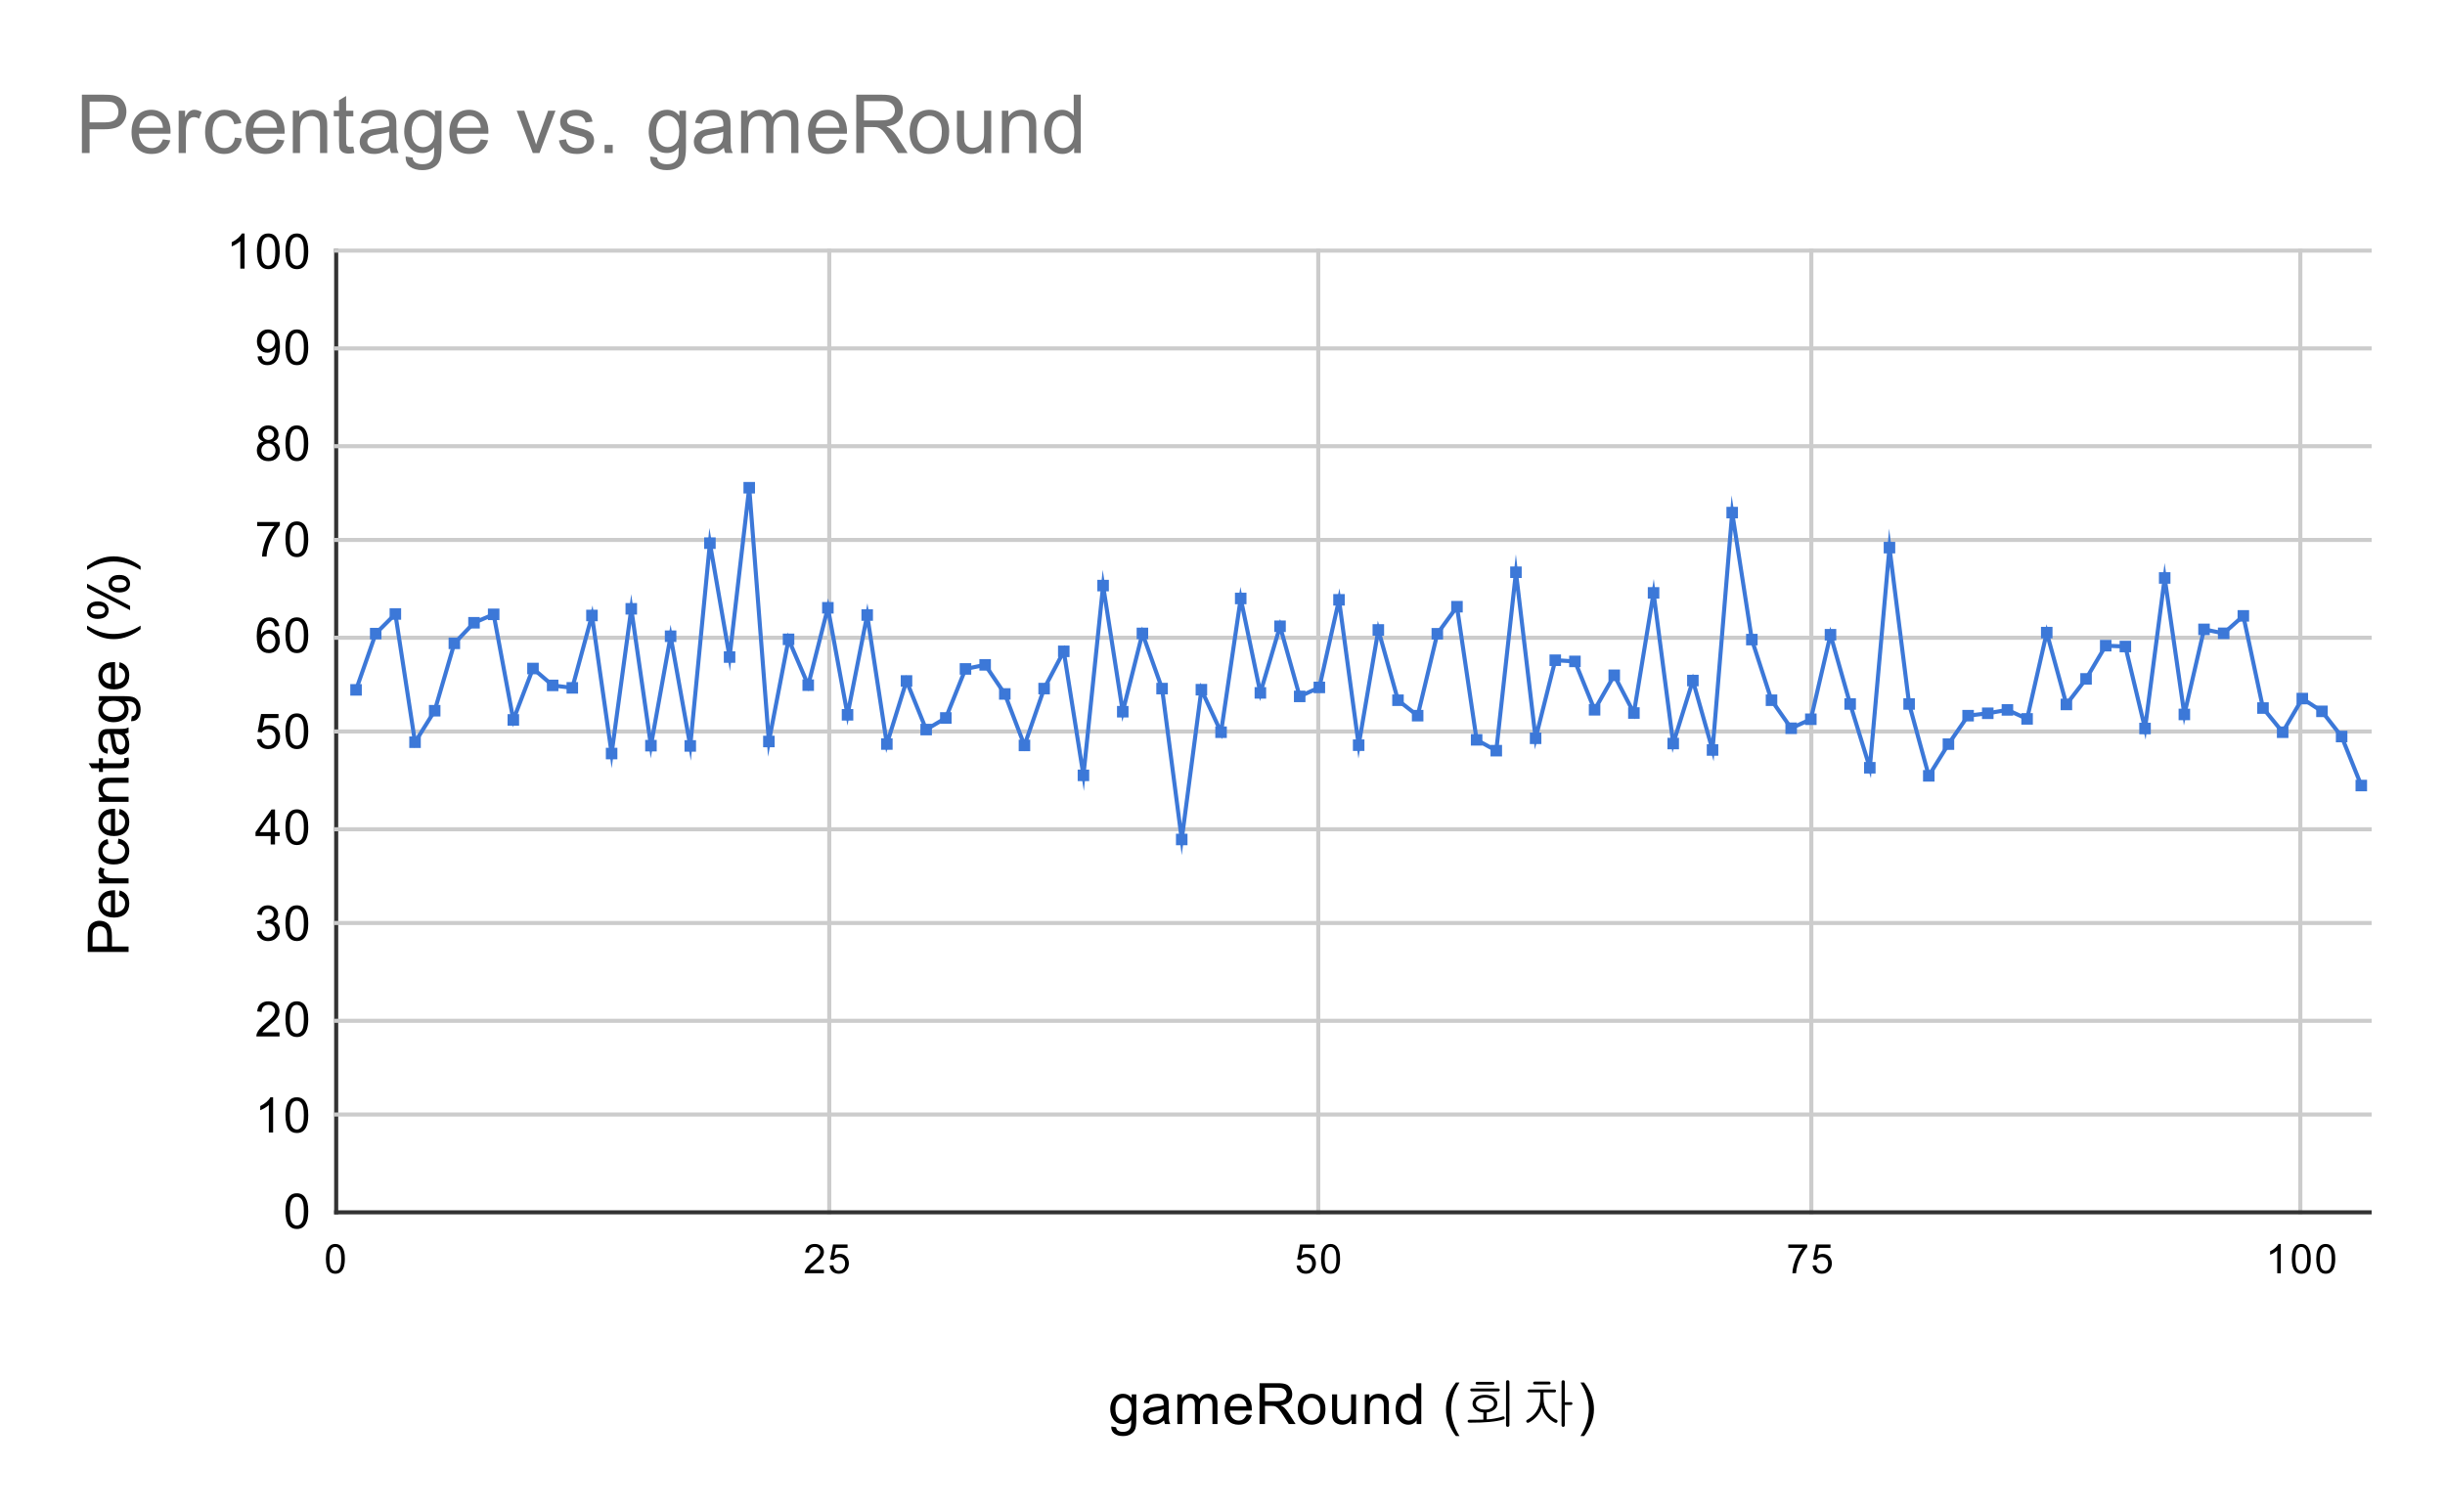 <svg version="1.1" viewBox="0.0 0.0 600.0 371.0" fill="none" stroke="none" stroke-linecap="square" stroke-miterlimit="10" width="600" height="371" xmlns:xlink="http://www.w3.org/1999/xlink" xmlns="http://www.w3.org/2000/svg"><path fill="#ffffff" d="M0 0L600.0 0L600.0 371.0L0 371.0L0 0Z" fill-rule="nonzero"/><path stroke="#333333" stroke-width="1.0" stroke-linecap="butt" d="M82.5 61.5L82.5 297.5" fill-rule="nonzero"/><path stroke="#cccccc" stroke-width="1.0" stroke-linecap="butt" d="M203.5 61.5L203.5 297.5" fill-rule="nonzero"/><path stroke="#cccccc" stroke-width="1.0" stroke-linecap="butt" d="M323.5 61.5L323.5 297.5" fill-rule="nonzero"/><path stroke="#cccccc" stroke-width="1.0" stroke-linecap="butt" d="M444.5 61.5L444.5 297.5" fill-rule="nonzero"/><path stroke="#cccccc" stroke-width="1.0" stroke-linecap="butt" d="M564.5 61.5L564.5 297.5" fill-rule="nonzero"/><path stroke="#333333" stroke-width="1.0" stroke-linecap="butt" d="M82.5 297.5L581.5 297.5" fill-rule="nonzero"/><path stroke="#cccccc" stroke-width="1.0" stroke-linecap="butt" d="M82.5 273.5L581.5 273.5" fill-rule="nonzero"/><path stroke="#cccccc" stroke-width="1.0" stroke-linecap="butt" d="M82.5 250.5L581.5 250.5" fill-rule="nonzero"/><path stroke="#cccccc" stroke-width="1.0" stroke-linecap="butt" d="M82.5 226.5L581.5 226.5" fill-rule="nonzero"/><path stroke="#cccccc" stroke-width="1.0" stroke-linecap="butt" d="M82.5 203.5L581.5 203.5" fill-rule="nonzero"/><path stroke="#cccccc" stroke-width="1.0" stroke-linecap="butt" d="M82.5 179.5L581.5 179.5" fill-rule="nonzero"/><path stroke="#cccccc" stroke-width="1.0" stroke-linecap="butt" d="M82.5 156.5L581.5 156.5" fill-rule="nonzero"/><path stroke="#cccccc" stroke-width="1.0" stroke-linecap="butt" d="M82.5 132.5L581.5 132.5" fill-rule="nonzero"/><path stroke="#cccccc" stroke-width="1.0" stroke-linecap="butt" d="M82.5 109.5L581.5 109.5" fill-rule="nonzero"/><path stroke="#cccccc" stroke-width="1.0" stroke-linecap="butt" d="M82.5 85.5L581.5 85.5" fill-rule="nonzero"/><path stroke="#cccccc" stroke-width="1.0" stroke-linecap="butt" d="M82.5 61.5L581.5 61.5" fill-rule="nonzero"/><clipPath id="id_0"><path d="M82.55 61.917L581.45 61.917L581.45 297.45L82.55 297.45L82.55 61.917Z" clip-rule="nonzero"/></clipPath><path stroke="#3c78d8" stroke-width="1.0" stroke-linecap="butt" clip-path="url(#id_0)" d="M87.374 169.292L92.199 155.485L97.023 150.668L101.847 182.137L106.672 174.41L111.496 157.875L116.32 152.824L121.145 150.758L125.969 176.664L130.793 164.051L135.618 168.194L140.442 168.797L145.267 151.037L150.091 184.917L154.915 149.4L159.74 182.985L164.564 156.13L169.388 183.048L174.213 133.29L179.037 161.238L183.861 119.689L188.686 181.963L193.51 156.89L198.334 168.138L203.159 149.151L207.983 175.412L212.807 150.926L217.632 182.584L222.456 167.106L227.28 179.033L232.105 176.185L236.929 164.154L241.754 163.155L246.578 170.291L251.402 182.925L256.227 168.977L261.051 159.835L265.875 190.269L270.7 143.699L275.524 174.651L280.348 155.437L285.173 168.977L289.997 206.008L294.821 169.248L299.646 179.683L304.47 146.863L309.294 170.03L314.119 153.683L318.943 170.895L323.767 168.692L328.592 147.196L333.416 182.866L338.24 154.586L343.065 171.832L347.889 175.622L352.714 155.526L357.538 148.883L362.362 181.553L367.187 184.213L372.011 140.428L376.835 181.174L381.66 162.018L386.484 162.308L391.308 174.18L396.133 165.711L400.957 174.973L405.781 145.493L410.606 182.465L415.43 167.001L420.254 184.045L425.079 125.79L429.903 156.956L434.728 171.832L439.552 178.71L444.376 176.5L449.201 155.762L454.025 172.756L458.849 188.407L463.674 134.388L468.498 172.756L473.322 190.389L478.147 182.603L482.971 175.622L487.795 175.035L492.62 174.206L497.444 176.412L502.268 155.241L507.093 172.87L511.917 166.598L516.741 158.447L521.566 158.654L526.39 178.77L531.215 141.83L536.039 175.322L540.863 154.448L545.688 155.411L550.512 151.134L555.336 173.753L560.161 179.683L564.985 171.432L569.809 174.563L574.634 180.744L579.458 192.769" fill-rule="nonzero"/><path fill="#3c78d8" clip-path="url(#id_0)" d="M85.96 167.878L88.789 167.878L88.789 170.706L85.96 170.706Z" fill-rule="nonzero"/><path fill="#3c78d8" clip-path="url(#id_0)" d="M90.784 154.071L93.613 154.071L93.613 156.899L90.784 156.899Z" fill-rule="nonzero"/><path fill="#3c78d8" clip-path="url(#id_0)" d="M95.609 149.254L98.437 149.254L98.437 152.083L95.609 152.083Z" fill-rule="nonzero"/><path fill="#3c78d8" clip-path="url(#id_0)" d="M100.433 180.723L103.262 180.723L103.262 183.551L100.433 183.551Z" fill-rule="nonzero"/><path fill="#3c78d8" clip-path="url(#id_0)" d="M105.258 172.996L108.086 172.996L108.086 175.824L105.258 175.824Z" fill-rule="nonzero"/><path fill="#3c78d8" clip-path="url(#id_0)" d="M110.082 156.46L112.91 156.46L112.91 159.289L110.082 159.289Z" fill-rule="nonzero"/><path fill="#3c78d8" clip-path="url(#id_0)" d="M114.906 151.41L117.735 151.41L117.735 154.238L114.906 154.238Z" fill-rule="nonzero"/><path fill="#3c78d8" clip-path="url(#id_0)" d="M119.731 149.344L122.559 149.344L122.559 152.172L119.731 152.172Z" fill-rule="nonzero"/><path fill="#3c78d8" clip-path="url(#id_0)" d="M124.555 175.249L127.383 175.249L127.383 178.078L124.555 178.078Z" fill-rule="nonzero"/><path fill="#3c78d8" clip-path="url(#id_0)" d="M129.379 162.636L132.208 162.636L132.208 165.465L129.379 165.465Z" fill-rule="nonzero"/><path fill="#3c78d8" clip-path="url(#id_0)" d="M134.204 166.78L137.032 166.78L137.032 169.608L134.204 169.608Z" fill-rule="nonzero"/><path fill="#3c78d8" clip-path="url(#id_0)" d="M139.028 167.383L141.856 167.383L141.856 170.212L139.028 170.212Z" fill-rule="nonzero"/><path fill="#3c78d8" clip-path="url(#id_0)" d="M143.852 149.623L146.681 149.623L146.681 152.452L143.852 152.452Z" fill-rule="nonzero"/><path fill="#3c78d8" clip-path="url(#id_0)" d="M148.677 183.503L151.505 183.503L151.505 186.332L148.677 186.332Z" fill-rule="nonzero"/><path fill="#3c78d8" clip-path="url(#id_0)" d="M153.501 147.986L156.329 147.986L156.329 150.815L153.501 150.815Z" fill-rule="nonzero"/><path fill="#3c78d8" clip-path="url(#id_0)" d="M158.325 181.571L161.154 181.571L161.154 184.399L158.325 184.399Z" fill-rule="nonzero"/><path fill="#3c78d8" clip-path="url(#id_0)" d="M163.15 154.716L165.978 154.716L165.978 157.544L163.15 157.544Z" fill-rule="nonzero"/><path fill="#3c78d8" clip-path="url(#id_0)" d="M167.974 181.634L170.803 181.634L170.803 184.462L167.974 184.462Z" fill-rule="nonzero"/><path fill="#3c78d8" clip-path="url(#id_0)" d="M172.798 131.876L175.627 131.876L175.627 134.705L172.798 134.705Z" fill-rule="nonzero"/><path fill="#3c78d8" clip-path="url(#id_0)" d="M177.623 159.824L180.451 159.824L180.451 162.652L177.623 162.652Z" fill-rule="nonzero"/><path fill="#3c78d8" clip-path="url(#id_0)" d="M182.447 118.275L185.276 118.275L185.276 121.103L182.447 121.103Z" fill-rule="nonzero"/><path fill="#3c78d8" clip-path="url(#id_0)" d="M187.271 180.548L190.1 180.548L190.1 183.377L187.271 183.377Z" fill-rule="nonzero"/><path fill="#3c78d8" clip-path="url(#id_0)" d="M192.096 155.476L194.924 155.476L194.924 158.304L192.096 158.304Z" fill-rule="nonzero"/><path fill="#3c78d8" clip-path="url(#id_0)" d="M196.92 166.723L199.749 166.723L199.749 169.552L196.92 169.552Z" fill-rule="nonzero"/><path fill="#3c78d8" clip-path="url(#id_0)" d="M201.745 147.737L204.573 147.737L204.573 150.565L201.745 150.565Z" fill-rule="nonzero"/><path fill="#3c78d8" clip-path="url(#id_0)" d="M206.569 173.998L209.397 173.998L209.397 176.826L206.569 176.826Z" fill-rule="nonzero"/><path fill="#3c78d8" clip-path="url(#id_0)" d="M211.393 149.512L214.222 149.512L214.222 152.341L211.393 152.341Z" fill-rule="nonzero"/><path fill="#3c78d8" clip-path="url(#id_0)" d="M216.218 181.17L219.046 181.17L219.046 183.998L216.218 183.998Z" fill-rule="nonzero"/><path fill="#3c78d8" clip-path="url(#id_0)" d="M221.042 165.692L223.87 165.692L223.87 168.521L221.042 168.521Z" fill-rule="nonzero"/><path fill="#3c78d8" clip-path="url(#id_0)" d="M225.866 177.618L228.695 177.618L228.695 180.447L225.866 180.447Z" fill-rule="nonzero"/><path fill="#3c78d8" clip-path="url(#id_0)" d="M230.691 174.771L233.519 174.771L233.519 177.6L230.691 177.6Z" fill-rule="nonzero"/><path fill="#3c78d8" clip-path="url(#id_0)" d="M235.515 162.739L238.343 162.739L238.343 165.568L235.515 165.568Z" fill-rule="nonzero"/><path fill="#3c78d8" clip-path="url(#id_0)" d="M240.339 161.74L243.168 161.74L243.168 164.569L240.339 164.569Z" fill-rule="nonzero"/><path fill="#3c78d8" clip-path="url(#id_0)" d="M245.164 168.877L247.992 168.877L247.992 171.705L245.164 171.705Z" fill-rule="nonzero"/><path fill="#3c78d8" clip-path="url(#id_0)" d="M249.988 181.51L252.816 181.51L252.816 184.339L249.988 184.339Z" fill-rule="nonzero"/><path fill="#3c78d8" clip-path="url(#id_0)" d="M254.812 167.563L257.641 167.563L257.641 170.391L254.812 170.391Z" fill-rule="nonzero"/><path fill="#3c78d8" clip-path="url(#id_0)" d="M259.637 158.421L262.465 158.421L262.465 161.249L259.637 161.249Z" fill-rule="nonzero"/><path fill="#3c78d8" clip-path="url(#id_0)" d="M264.461 188.855L267.289 188.855L267.289 191.683L264.461 191.683Z" fill-rule="nonzero"/><path fill="#3c78d8" clip-path="url(#id_0)" d="M269.285 142.285L272.114 142.285L272.114 145.113L269.285 145.113Z" fill-rule="nonzero"/><path fill="#3c78d8" clip-path="url(#id_0)" d="M274.11 173.236L276.938 173.236L276.938 176.065L274.11 176.065Z" fill-rule="nonzero"/><path fill="#3c78d8" clip-path="url(#id_0)" d="M278.934 154.023L281.763 154.023L281.763 156.851L278.934 156.851Z" fill-rule="nonzero"/><path fill="#3c78d8" clip-path="url(#id_0)" d="M283.758 167.563L286.587 167.563L286.587 170.391L283.758 170.391Z" fill-rule="nonzero"/><path fill="#3c78d8" clip-path="url(#id_0)" d="M288.583 204.593L291.411 204.593L291.411 207.422L288.583 207.422Z" fill-rule="nonzero"/><path fill="#3c78d8" clip-path="url(#id_0)" d="M293.407 167.834L296.236 167.834L296.236 170.663L293.407 170.663Z" fill-rule="nonzero"/><path fill="#3c78d8" clip-path="url(#id_0)" d="M298.231 178.269L301.06 178.269L301.06 181.098L298.231 181.098Z" fill-rule="nonzero"/><path fill="#3c78d8" clip-path="url(#id_0)" d="M303.056 145.449L305.884 145.449L305.884 148.277L303.056 148.277Z" fill-rule="nonzero"/><path fill="#3c78d8" clip-path="url(#id_0)" d="M307.88 168.616L310.709 168.616L310.709 171.445L307.88 171.445Z" fill-rule="nonzero"/><path fill="#3c78d8" clip-path="url(#id_0)" d="M312.705 152.269L315.533 152.269L315.533 155.097L312.705 155.097Z" fill-rule="nonzero"/><path fill="#3c78d8" clip-path="url(#id_0)" d="M317.529 169.481L320.357 169.481L320.357 172.309L317.529 172.309Z" fill-rule="nonzero"/><path fill="#3c78d8" clip-path="url(#id_0)" d="M322.353 167.278L325.182 167.278L325.182 170.106L322.353 170.106Z" fill-rule="nonzero"/><path fill="#3c78d8" clip-path="url(#id_0)" d="M327.178 145.782L330.006 145.782L330.006 148.61L327.178 148.61Z" fill-rule="nonzero"/><path fill="#3c78d8" clip-path="url(#id_0)" d="M332.002 181.452L334.83 181.452L334.83 184.28L332.002 184.28Z" fill-rule="nonzero"/><path fill="#3c78d8" clip-path="url(#id_0)" d="M336.826 153.171L339.655 153.171L339.655 156L336.826 156Z" fill-rule="nonzero"/><path fill="#3c78d8" clip-path="url(#id_0)" d="M341.651 170.418L344.479 170.418L344.479 173.246L341.651 173.246Z" fill-rule="nonzero"/><path fill="#3c78d8" clip-path="url(#id_0)" d="M346.475 174.208L349.303 174.208L349.303 177.037L346.475 177.037Z" fill-rule="nonzero"/><path fill="#3c78d8" clip-path="url(#id_0)" d="M351.299 154.112L354.128 154.112L354.128 156.94L351.299 156.94Z" fill-rule="nonzero"/><path fill="#3c78d8" clip-path="url(#id_0)" d="M356.124 147.469L358.952 147.469L358.952 150.297L356.124 150.297Z" fill-rule="nonzero"/><path fill="#3c78d8" clip-path="url(#id_0)" d="M360.948 180.138L363.776 180.138L363.776 182.967L360.948 182.967Z" fill-rule="nonzero"/><path fill="#3c78d8" clip-path="url(#id_0)" d="M365.772 182.799L368.601 182.799L368.601 185.627L365.772 185.627Z" fill-rule="nonzero"/><path fill="#3c78d8" clip-path="url(#id_0)" d="M370.597 139.014L373.425 139.014L373.425 141.842L370.597 141.842Z" fill-rule="nonzero"/><path fill="#3c78d8" clip-path="url(#id_0)" d="M375.421 179.76L378.25 179.76L378.25 182.588L375.421 182.588Z" fill-rule="nonzero"/><path fill="#3c78d8" clip-path="url(#id_0)" d="M380.245 160.604L383.074 160.604L383.074 163.433L380.245 163.433Z" fill-rule="nonzero"/><path fill="#3c78d8" clip-path="url(#id_0)" d="M385.07 160.894L387.898 160.894L387.898 163.722L385.07 163.722Z" fill-rule="nonzero"/><path fill="#3c78d8" clip-path="url(#id_0)" d="M389.894 172.766L392.723 172.766L392.723 175.594L389.894 175.594Z" fill-rule="nonzero"/><path fill="#3c78d8" clip-path="url(#id_0)" d="M394.719 164.297L397.547 164.297L397.547 167.125L394.719 167.125Z" fill-rule="nonzero"/><path fill="#3c78d8" clip-path="url(#id_0)" d="M399.543 173.558L402.371 173.558L402.371 176.387L399.543 176.387Z" fill-rule="nonzero"/><path fill="#3c78d8" clip-path="url(#id_0)" d="M404.367 144.079L407.196 144.079L407.196 146.907L404.367 146.907Z" fill-rule="nonzero"/><path fill="#3c78d8" clip-path="url(#id_0)" d="M409.192 181.051L412.02 181.051L412.02 183.879L409.192 183.879Z" fill-rule="nonzero"/><path fill="#3c78d8" clip-path="url(#id_0)" d="M414.016 165.587L416.844 165.587L416.844 168.415L414.016 168.415Z" fill-rule="nonzero"/><path fill="#3c78d8" clip-path="url(#id_0)" d="M418.84 182.631L421.669 182.631L421.669 185.459L418.84 185.459Z" fill-rule="nonzero"/><path fill="#3c78d8" clip-path="url(#id_0)" d="M423.665 124.376L426.493 124.376L426.493 127.204L423.665 127.204Z" fill-rule="nonzero"/><path fill="#3c78d8" clip-path="url(#id_0)" d="M428.489 155.542L431.317 155.542L431.317 158.371L428.489 158.371Z" fill-rule="nonzero"/><path fill="#3c78d8" clip-path="url(#id_0)" d="M433.313 170.418L436.142 170.418L436.142 173.246L433.313 173.246Z" fill-rule="nonzero"/><path fill="#3c78d8" clip-path="url(#id_0)" d="M438.138 177.296L440.966 177.296L440.966 180.124L438.138 180.124Z" fill-rule="nonzero"/><path fill="#3c78d8" clip-path="url(#id_0)" d="M442.962 175.086L445.79 175.086L445.79 177.915L442.962 177.915Z" fill-rule="nonzero"/><path fill="#3c78d8" clip-path="url(#id_0)" d="M447.786 154.348L450.615 154.348L450.615 157.176L447.786 157.176Z" fill-rule="nonzero"/><path fill="#3c78d8" clip-path="url(#id_0)" d="M452.611 171.342L455.439 171.342L455.439 174.17L452.611 174.17Z" fill-rule="nonzero"/><path fill="#3c78d8" clip-path="url(#id_0)" d="M457.435 186.993L460.263 186.993L460.263 189.821L457.435 189.821Z" fill-rule="nonzero"/><path fill="#3c78d8" clip-path="url(#id_0)" d="M462.259 132.974L465.088 132.974L465.088 135.803L462.259 135.803Z" fill-rule="nonzero"/><path fill="#3c78d8" clip-path="url(#id_0)" d="M467.084 171.342L469.912 171.342L469.912 174.17L467.084 174.17Z" fill-rule="nonzero"/><path fill="#3c78d8" clip-path="url(#id_0)" d="M471.908 188.975L474.736 188.975L474.736 191.804L471.908 191.804Z" fill-rule="nonzero"/><path fill="#3c78d8" clip-path="url(#id_0)" d="M476.732 181.189L479.561 181.189L479.561 184.017L476.732 184.017Z" fill-rule="nonzero"/><path fill="#3c78d8" clip-path="url(#id_0)" d="M481.557 174.208L484.385 174.208L484.385 177.037L481.557 177.037Z" fill-rule="nonzero"/><path fill="#3c78d8" clip-path="url(#id_0)" d="M486.381 173.62L489.21 173.62L489.21 176.449L486.381 176.449Z" fill-rule="nonzero"/><path fill="#3c78d8" clip-path="url(#id_0)" d="M491.205 172.792L494.034 172.792L494.034 175.62L491.205 175.62Z" fill-rule="nonzero"/><path fill="#3c78d8" clip-path="url(#id_0)" d="M496.03 174.998L498.858 174.998L498.858 177.826L496.03 177.826Z" fill-rule="nonzero"/><path fill="#3c78d8" clip-path="url(#id_0)" d="M500.854 153.827L503.683 153.827L503.683 156.655L500.854 156.655Z" fill-rule="nonzero"/><path fill="#3c78d8" clip-path="url(#id_0)" d="M505.679 171.456L508.507 171.456L508.507 174.285L505.679 174.285Z" fill-rule="nonzero"/><path fill="#3c78d8" clip-path="url(#id_0)" d="M510.503 165.184L513.331 165.184L513.331 168.012L510.503 168.012Z" fill-rule="nonzero"/><path fill="#3c78d8" clip-path="url(#id_0)" d="M515.327 157.032L518.156 157.032L518.156 159.861L515.327 159.861Z" fill-rule="nonzero"/><path fill="#3c78d8" clip-path="url(#id_0)" d="M520.152 157.239L522.98 157.239L522.98 160.068L520.152 160.068Z" fill-rule="nonzero"/><path fill="#3c78d8" clip-path="url(#id_0)" d="M524.976 177.356L527.804 177.356L527.804 180.185L524.976 180.185Z" fill-rule="nonzero"/><path fill="#3c78d8" clip-path="url(#id_0)" d="M529.8 140.416L532.629 140.416L532.629 143.244L529.8 143.244Z" fill-rule="nonzero"/><path fill="#3c78d8" clip-path="url(#id_0)" d="M534.625 173.907L537.453 173.907L537.453 176.736L534.625 176.736Z" fill-rule="nonzero"/><path fill="#3c78d8" clip-path="url(#id_0)" d="M539.449 153.033L542.277 153.033L542.277 155.862L539.449 155.862Z" fill-rule="nonzero"/><path fill="#3c78d8" clip-path="url(#id_0)" d="M544.273 153.997L547.102 153.997L547.102 156.825L544.273 156.825Z" fill-rule="nonzero"/><path fill="#3c78d8" clip-path="url(#id_0)" d="M549.098 149.72L551.926 149.72L551.926 152.548L549.098 152.548Z" fill-rule="nonzero"/><path fill="#3c78d8" clip-path="url(#id_0)" d="M553.922 172.338L556.75 172.338L556.75 175.167L553.922 175.167Z" fill-rule="nonzero"/><path fill="#3c78d8" clip-path="url(#id_0)" d="M558.746 178.269L561.575 178.269L561.575 181.098L558.746 181.098Z" fill-rule="nonzero"/><path fill="#3c78d8" clip-path="url(#id_0)" d="M563.571 170.018L566.399 170.018L566.399 172.846L563.571 172.846Z" fill-rule="nonzero"/><path fill="#3c78d8" clip-path="url(#id_0)" d="M568.395 173.149L571.223 173.149L571.223 175.977L568.395 175.977Z" fill-rule="nonzero"/><path fill="#3c78d8" clip-path="url(#id_0)" d="M573.219 179.33L576.048 179.33L576.048 182.159L573.219 182.159Z" fill-rule="nonzero"/><path fill="#3c78d8" clip-path="url(#id_0)" d="M578.044 191.354L580.872 191.354L580.872 194.183L578.044 194.183Z" fill-rule="nonzero"/><path fill="#000000" d="M272.703 350.059L273.891 350.231Q273.969 350.778 274.312 351.044Q274.766 351.372 275.562 351.372Q276.422 351.372 276.875 351.028Q277.344 350.7 277.516 350.075Q277.609 349.7 277.594 348.497Q276.797 349.45 275.594 349.45Q274.094 349.45 273.266 348.372Q272.453 347.294 272.453 345.778Q272.453 344.747 272.828 343.872Q273.203 342.981 273.906 342.512Q274.625 342.028 275.594 342.028Q276.875 342.028 277.719 343.059L277.719 342.184L278.844 342.184L278.844 348.466Q278.844 350.169 278.5 350.872Q278.156 351.575 277.406 351.981Q276.656 352.403 275.562 352.403Q274.266 352.403 273.469 351.809Q272.672 351.231 272.703 350.059ZM273.719 345.684Q273.719 347.122 274.281 347.778Q274.844 348.434 275.703 348.434Q276.547 348.434 277.125 347.778Q277.703 347.122 277.703 345.731Q277.703 344.403 277.109 343.731Q276.516 343.044 275.688 343.044Q274.859 343.044 274.281 343.716Q273.719 344.372 273.719 345.684ZM285.656 348.559Q284.984 349.137 284.344 349.387Q283.719 349.622 282.984 349.622Q281.797 349.622 281.141 349.044Q280.5 348.45 280.5 347.528Q280.5 346.997 280.734 346.559Q280.984 346.122 281.375 345.856Q281.781 345.591 282.266 345.45Q282.625 345.356 283.359 345.262Q284.859 345.091 285.562 344.841Q285.562 344.591 285.562 344.528Q285.562 343.762 285.219 343.466Q284.75 343.044 283.812 343.044Q282.953 343.044 282.531 343.356Q282.125 343.653 281.922 344.419L280.719 344.262Q280.875 343.481 281.25 343.012Q281.641 342.544 282.344 342.294Q283.062 342.028 284.0 342.028Q284.922 342.028 285.5 342.247Q286.078 342.466 286.344 342.794Q286.625 343.122 286.734 343.637Q286.797 343.95 286.797 344.762L286.797 346.403Q286.797 348.122 286.875 348.575Q286.953 349.028 287.188 349.45L285.906 349.45Q285.719 349.059 285.656 348.559ZM285.562 345.809Q284.891 346.075 283.547 346.278Q282.797 346.387 282.469 346.528Q282.156 346.653 281.984 346.919Q281.812 347.184 281.812 347.497Q281.812 347.997 282.188 348.325Q282.562 348.653 283.281 348.653Q284.0 348.653 284.547 348.341Q285.094 348.028 285.359 347.481Q285.562 347.075 285.562 346.262L285.562 345.809ZM288.922 349.45L288.922 342.184L290.031 342.184L290.031 343.216Q290.359 342.669 290.922 342.356Q291.5 342.028 292.219 342.028Q293.031 342.028 293.547 342.372Q294.062 342.7 294.281 343.294Q295.141 342.028 296.516 342.028Q297.594 342.028 298.172 342.622Q298.766 343.216 298.766 344.466L298.766 349.45L297.531 349.45L297.531 344.872Q297.531 344.137 297.406 343.809Q297.297 343.481 296.984 343.294Q296.672 343.091 296.25 343.091Q295.484 343.091 294.969 343.606Q294.469 344.106 294.469 345.231L294.469 349.45L293.234 349.45L293.234 344.731Q293.234 343.919 292.938 343.512Q292.641 343.091 291.953 343.091Q291.438 343.091 290.984 343.372Q290.547 343.637 290.344 344.169Q290.156 344.684 290.156 345.684L290.156 349.45L288.922 349.45ZM305.891 347.106L307.172 347.262Q306.859 348.387 306.047 349.012Q305.234 349.622 303.969 349.622Q302.375 349.622 301.438 348.637Q300.516 347.653 300.516 345.887Q300.516 344.044 301.453 343.044Q302.406 342.028 303.906 342.028Q305.359 342.028 306.281 343.028Q307.203 344.012 307.203 345.809Q307.203 345.919 307.203 346.137L301.781 346.137Q301.859 347.325 302.453 347.966Q303.062 348.606 303.984 348.606Q304.656 348.606 305.125 348.247Q305.609 347.887 305.891 347.106ZM301.859 345.122L305.906 345.122Q305.828 344.2 305.438 343.747Q304.859 343.044 303.922 343.044Q303.062 343.044 302.484 343.606Q301.922 344.169 301.859 345.122ZM309.094 349.45L309.094 339.434L313.547 339.434Q314.891 339.434 315.578 339.7Q316.281 339.966 316.688 340.653Q317.109 341.341 317.109 342.169Q317.109 343.231 316.422 343.966Q315.734 344.684 314.297 344.887Q314.812 345.137 315.094 345.387Q315.672 345.919 316.188 346.716L317.938 349.45L316.266 349.45L314.938 347.372Q314.359 346.466 313.984 345.997Q313.609 345.512 313.312 345.325Q313.016 345.122 312.703 345.044Q312.484 344.997 311.969 344.997L310.422 344.997L310.422 349.45L309.094 349.45ZM310.422 343.856L313.281 343.856Q314.188 343.856 314.703 343.669Q315.219 343.481 315.484 343.075Q315.75 342.653 315.75 342.169Q315.75 341.45 315.234 340.997Q314.719 340.528 313.594 340.528L310.422 340.528L310.422 343.856ZM318.469 345.825Q318.469 343.809 319.594 342.825Q320.516 342.028 321.875 342.028Q323.359 342.028 324.312 343.012Q325.266 343.981 325.266 345.716Q325.266 347.122 324.844 347.934Q324.422 348.731 323.609 349.184Q322.812 349.622 321.875 349.622Q320.344 349.622 319.406 348.637Q318.469 347.653 318.469 345.825ZM319.734 345.825Q319.734 347.216 320.344 347.919Q320.953 348.606 321.875 348.606Q322.781 348.606 323.391 347.903Q324.0 347.2 324.0 345.778Q324.0 344.434 323.391 343.747Q322.781 343.044 321.875 343.044Q320.953 343.044 320.344 343.731Q319.734 344.419 319.734 345.825ZM331.688 349.45L331.688 348.387Q330.828 349.622 329.375 349.622Q328.734 349.622 328.172 349.372Q327.625 349.122 327.344 348.747Q327.078 348.372 326.969 347.841Q326.891 347.481 326.891 346.684L326.891 342.184L328.125 342.184L328.125 346.216Q328.125 347.184 328.203 347.512Q328.312 347.997 328.688 348.278Q329.062 348.559 329.625 348.559Q330.172 348.559 330.656 348.278Q331.141 347.981 331.344 347.497Q331.547 347.012 331.547 346.075L331.547 342.184L332.781 342.184L332.781 349.45L331.688 349.45ZM334.922 349.45L334.922 342.184L336.031 342.184L336.031 343.216Q336.828 342.028 338.344 342.028Q339.0 342.028 339.547 342.262Q340.094 342.497 340.359 342.887Q340.641 343.262 340.75 343.794Q340.828 344.137 340.828 344.981L340.828 349.45L339.594 349.45L339.594 345.028Q339.594 344.278 339.453 343.919Q339.312 343.544 338.938 343.325Q338.578 343.091 338.078 343.091Q337.297 343.091 336.719 343.591Q336.156 344.091 336.156 345.481L336.156 349.45L334.922 349.45ZM347.641 349.45L347.641 348.528Q346.938 349.622 345.609 349.622Q344.734 349.622 344.0 349.137Q343.281 348.653 342.875 347.794Q342.484 346.934 342.484 345.825Q342.484 344.747 342.844 343.856Q343.203 342.966 343.922 342.497Q344.656 342.028 345.547 342.028Q346.203 342.028 346.719 342.309Q347.234 342.575 347.547 343.028L347.547 339.434L348.781 339.434L348.781 349.45L347.641 349.45ZM343.75 345.825Q343.75 347.216 344.328 347.919Q344.922 348.606 345.719 348.606Q346.531 348.606 347.094 347.95Q347.656 347.278 347.656 345.934Q347.656 344.434 347.078 343.747Q346.5 343.044 345.672 343.044Q344.844 343.044 344.297 343.716Q343.75 344.387 343.75 345.825ZM357.281 352.403Q356.25 351.106 355.547 349.387Q354.844 347.669 354.844 345.825Q354.844 344.2 355.375 342.7Q355.984 340.966 357.281 339.262L358.156 339.262Q357.328 340.684 357.062 341.294Q356.641 342.231 356.406 343.262Q356.109 344.528 356.109 345.825Q356.109 349.122 358.156 352.403L357.281 352.403Z" fill-rule="nonzero"/><path fill="#000000" d="M367.625 340.731L361.172 340.731Q360.797 340.731 360.797 341.075Q360.797 341.434 361.172 341.434L367.688 341.434Q367.859 341.434 367.953 341.309Q368.047 341.216 368.047 341.075Q368.031 340.934 367.938 340.841Q367.812 340.731 367.625 340.731ZM366.297 339.106L362.516 339.106Q362.125 339.106 362.125 339.434Q362.125 339.778 362.516 339.778L366.328 339.778Q366.719 339.778 366.703 339.434Q366.703 339.106 366.297 339.106ZM364.422 342.278Q362.984 342.278 362.125 342.95Q361.359 343.559 361.359 344.434Q361.359 345.325 362.125 345.934Q362.969 346.622 364.422 346.622Q365.844 346.622 366.688 345.934Q367.453 345.309 367.453 344.434Q367.453 343.575 366.688 342.95Q365.844 342.278 364.422 342.278ZM364.422 342.981Q365.5 342.981 366.094 343.434Q366.625 343.825 366.625 344.434Q366.625 345.044 366.094 345.45Q365.516 345.919 364.422 345.919Q363.328 345.919 362.719 345.45Q362.188 345.044 362.188 344.434Q362.188 343.825 362.719 343.434Q363.328 342.981 364.422 342.981ZM364.844 348.309L364.844 346.512L364.016 346.512L364.016 348.372Q363.391 348.387 362.141 348.403Q361.469 348.403 360.562 348.403Q360.375 348.403 360.25 348.512Q360.156 348.622 360.156 348.762Q360.156 348.903 360.266 348.997Q360.391 349.122 360.625 349.122Q363.641 349.122 365.422 348.95Q367.609 348.762 369.062 348.294Q369.203 348.231 369.234 348.075Q369.281 347.966 369.234 347.825Q369.188 347.669 369.062 347.622Q368.922 347.528 368.75 347.606Q367.828 347.919 366.844 348.091Q365.812 348.294 364.844 348.309ZM370.406 349.731L370.406 339.075Q370.406 338.887 370.266 338.794Q370.156 338.7 370.0 338.7Q369.812 338.7 369.703 338.794Q369.578 338.903 369.578 339.091L369.578 349.731Q369.578 349.919 369.703 350.044Q369.812 350.153 370.0 350.153Q370.156 350.153 370.266 350.044Q370.406 349.919 370.406 349.731ZM380.125 339.044L376.625 339.044Q376.234 339.044 376.234 339.387Q376.234 339.747 376.625 339.747L380.172 339.747Q380.5 339.747 380.5 339.387Q380.484 339.044 380.125 339.044ZM381.484 340.981L375.281 340.981Q374.906 340.981 374.906 341.325Q374.891 341.684 375.266 341.684L377.984 341.684L377.984 343.122Q377.984 344.966 377.0 346.434Q376.141 347.731 374.766 348.419Q374.594 348.512 374.547 348.653Q374.5 348.809 374.594 348.95Q374.672 349.075 374.812 349.137Q374.969 349.184 375.141 349.106Q376.281 348.528 377.188 347.497Q378.047 346.466 378.375 345.356Q378.672 346.497 379.453 347.434Q380.281 348.45 381.562 349.106Q381.766 349.2 381.938 349.153Q382.109 349.091 382.172 348.95Q382.25 348.794 382.219 348.637Q382.156 348.481 381.984 348.403Q380.609 347.825 379.734 346.466Q378.781 344.981 378.781 343.122L378.781 341.684L381.484 341.684Q381.828 341.684 381.828 341.325Q381.828 340.981 381.484 340.981ZM384.0 344.091L384.0 339.091Q384.0 338.903 383.875 338.794Q383.766 338.716 383.594 338.716Q383.438 338.716 383.328 338.794Q383.203 338.903 383.203 339.091L383.203 349.747Q383.203 349.934 383.328 350.044Q383.438 350.153 383.594 350.153Q383.766 350.153 383.875 350.044Q384.0 349.934 384.0 349.747L384.0 344.762L385.531 344.762Q385.859 344.762 385.859 344.419Q385.859 344.091 385.531 344.091L384.0 344.091Z" fill-rule="nonzero"/><path fill="#000000" d="M388.734 352.403L387.844 352.403Q389.891 349.122 389.891 345.825Q389.891 344.544 389.594 343.278Q389.359 342.247 388.953 341.309Q388.688 340.7 387.844 339.262L388.734 339.262Q390.016 340.966 390.625 342.7Q391.156 344.2 391.156 345.825Q391.156 347.669 390.438 349.387Q389.734 351.106 388.734 352.403Z" fill-rule="nonzero"/><path fill="#000000" d="M31.55 233.605L21.534 233.605L21.534 229.824Q21.534 228.824 21.628 228.293Q21.753 227.558 22.097 227.058Q22.441 226.558 23.066 226.261Q23.675 225.949 24.425 225.949Q25.706 225.949 26.597 226.761Q27.472 227.574 27.472 229.699L27.472 232.277L31.55 232.277L31.55 233.605ZM26.3 232.277L26.3 229.683Q26.3 228.402 25.816 227.871Q25.331 227.324 24.472 227.324Q23.831 227.324 23.394 227.636Q22.941 227.949 22.8 228.48Q22.706 228.808 22.706 229.715L22.706 232.277L26.3 232.277ZM29.206 219.793L29.363 218.511Q30.488 218.824 31.113 219.636Q31.722 220.449 31.722 221.715Q31.722 223.308 30.738 224.246Q29.753 225.168 27.988 225.168Q26.144 225.168 25.144 224.23Q24.128 223.277 24.128 221.777Q24.128 220.324 25.128 219.402Q26.113 218.48 27.909 218.48Q28.019 218.48 28.238 218.48L28.238 223.902Q29.425 223.824 30.066 223.23Q30.706 222.621 30.706 221.699Q30.706 221.027 30.347 220.558Q29.988 220.074 29.206 219.793ZM27.222 223.824L27.222 219.777Q26.3 219.855 25.847 220.246Q25.144 220.824 25.144 221.761Q25.144 222.621 25.706 223.199Q26.269 223.761 27.222 223.824ZM31.55 216.777L24.284 216.777L24.284 215.668L25.394 215.668Q24.613 215.246 24.378 214.886Q24.128 214.527 24.128 214.09Q24.128 213.465 24.519 212.824L25.659 213.246Q25.394 213.699 25.394 214.152Q25.394 214.558 25.644 214.886Q25.878 215.199 26.316 215.34Q26.972 215.543 27.753 215.543L31.55 215.543L31.55 216.777ZM28.894 207.027L29.05 205.808Q30.3 206.011 31.019 206.84Q31.722 207.652 31.722 208.84Q31.722 210.324 30.753 211.23Q29.769 212.136 27.941 212.136Q26.769 212.136 25.894 211.746Q25.003 211.355 24.566 210.558Q24.128 209.761 24.128 208.824Q24.128 207.652 24.722 206.902Q25.316 206.136 26.425 205.933L26.613 207.121Q25.878 207.293 25.519 207.73Q25.144 208.168 25.144 208.777Q25.144 209.715 25.816 210.293Q26.472 210.871 27.909 210.871Q29.378 210.871 30.05 210.308Q30.706 209.746 30.706 208.855Q30.706 208.121 30.269 207.636Q29.816 207.152 28.894 207.027ZM29.206 199.793L29.363 198.511Q30.488 198.824 31.113 199.636Q31.722 200.449 31.722 201.715Q31.722 203.308 30.738 204.246Q29.753 205.168 27.988 205.168Q26.144 205.168 25.144 204.23Q24.128 203.277 24.128 201.777Q24.128 200.324 25.128 199.402Q26.113 198.48 27.909 198.48Q28.019 198.48 28.238 198.48L28.238 203.902Q29.425 203.824 30.066 203.23Q30.706 202.621 30.706 201.699Q30.706 201.027 30.347 200.558Q29.988 200.074 29.206 199.793ZM27.222 203.824L27.222 199.777Q26.3 199.855 25.847 200.246Q25.144 200.824 25.144 201.761Q25.144 202.621 25.706 203.199Q26.269 203.761 27.222 203.824ZM31.55 196.761L24.284 196.761L24.284 195.652L25.316 195.652Q24.128 194.855 24.128 193.34Q24.128 192.683 24.363 192.136Q24.597 191.59 24.988 191.324Q25.363 191.043 25.894 190.933Q26.238 190.855 27.081 190.855L31.55 190.855L31.55 192.09L27.128 192.09Q26.378 192.09 26.019 192.23Q25.644 192.371 25.425 192.746Q25.191 193.105 25.191 193.605Q25.191 194.386 25.691 194.965Q26.191 195.527 27.581 195.527L31.55 195.527L31.55 196.761ZM30.456 186.074L31.534 185.902Q31.644 186.418 31.644 186.824Q31.644 187.496 31.441 187.871Q31.222 188.23 30.878 188.386Q30.534 188.527 29.425 188.527L25.253 188.527L25.253 189.433L24.284 189.433L24.284 188.527L22.488 188.527L21.753 187.308L24.284 187.308L24.284 186.074L25.253 186.074L25.253 187.308L29.488 187.308Q30.019 187.308 30.175 187.246Q30.316 187.183 30.409 187.043Q30.503 186.886 30.503 186.621Q30.503 186.402 30.456 186.074ZM30.659 180.027Q31.238 180.699 31.488 181.34Q31.722 181.965 31.722 182.699Q31.722 183.886 31.144 184.543Q30.55 185.183 29.628 185.183Q29.097 185.183 28.659 184.949Q28.222 184.699 27.956 184.308Q27.691 183.902 27.55 183.418Q27.456 183.058 27.363 182.324Q27.191 180.824 26.941 180.121Q26.691 180.121 26.628 180.121Q25.863 180.121 25.566 180.465Q25.144 180.933 25.144 181.871Q25.144 182.73 25.456 183.152Q25.753 183.558 26.519 183.761L26.363 184.965Q25.581 184.808 25.113 184.433Q24.644 184.043 24.394 183.34Q24.128 182.621 24.128 181.683Q24.128 180.761 24.347 180.183Q24.566 179.605 24.894 179.34Q25.222 179.058 25.738 178.949Q26.05 178.886 26.863 178.886L28.503 178.886Q30.222 178.886 30.675 178.808Q31.128 178.73 31.55 178.496L31.55 179.777Q31.159 179.965 30.659 180.027ZM27.909 180.121Q28.175 180.793 28.378 182.136Q28.488 182.886 28.628 183.215Q28.753 183.527 29.019 183.699Q29.284 183.871 29.597 183.871Q30.097 183.871 30.425 183.496Q30.753 183.121 30.753 182.402Q30.753 181.683 30.441 181.136Q30.128 180.59 29.581 180.324Q29.175 180.121 28.363 180.121L27.909 180.121ZM32.159 176.98L32.331 175.793Q32.878 175.715 33.144 175.371Q33.472 174.918 33.472 174.121Q33.472 173.261 33.128 172.808Q32.8 172.34 32.175 172.168Q31.8 172.074 30.597 172.09Q31.55 172.886 31.55 174.09Q31.55 175.59 30.472 176.418Q29.394 177.23 27.878 177.23Q26.847 177.23 25.972 176.855Q25.081 176.48 24.613 175.777Q24.128 175.058 24.128 174.09Q24.128 172.808 25.159 171.965L24.284 171.965L24.284 170.84L30.566 170.84Q32.269 170.84 32.972 171.183Q33.675 171.527 34.081 172.277Q34.503 173.027 34.503 174.121Q34.503 175.418 33.909 176.215Q33.331 177.011 32.159 176.98ZM27.784 175.965Q29.222 175.965 29.878 175.402Q30.534 174.84 30.534 173.98Q30.534 173.136 29.878 172.558Q29.222 171.98 27.831 171.98Q26.503 171.98 25.831 172.574Q25.144 173.168 25.144 173.996Q25.144 174.824 25.816 175.402Q26.472 175.965 27.784 175.965ZM29.206 163.793L29.363 162.511Q30.488 162.824 31.113 163.636Q31.722 164.449 31.722 165.715Q31.722 167.308 30.738 168.246Q29.753 169.168 27.988 169.168Q26.144 169.168 25.144 168.23Q24.128 167.277 24.128 165.777Q24.128 164.324 25.128 163.402Q26.113 162.48 27.909 162.48Q28.019 162.48 28.238 162.48L28.238 167.902Q29.425 167.824 30.066 167.23Q30.706 166.621 30.706 165.699Q30.706 165.027 30.347 164.558Q29.988 164.074 29.206 163.793ZM27.222 167.824L27.222 163.777Q26.3 163.855 25.847 164.246Q25.144 164.824 25.144 165.761Q25.144 166.621 25.706 167.199Q26.269 167.761 27.222 167.824ZM34.503 154.402Q33.206 155.433 31.488 156.136Q29.769 156.84 27.925 156.84Q26.3 156.84 24.8 156.308Q23.066 155.699 21.363 154.402L21.363 153.527Q22.784 154.355 23.394 154.621Q24.331 155.043 25.363 155.277Q26.628 155.574 27.925 155.574Q31.222 155.574 34.503 153.527L34.503 154.402ZM23.941 151.871Q22.863 151.871 22.113 151.34Q21.363 150.793 21.363 149.761Q21.363 148.824 22.034 148.215Q22.706 147.59 24.003 147.59Q25.284 147.59 25.972 148.215Q26.659 148.84 26.659 149.746Q26.659 150.652 25.988 151.261Q25.3 151.871 23.941 151.871ZM22.206 149.73Q22.206 150.183 22.613 150.496Q23.003 150.793 24.05 150.793Q25.019 150.793 25.409 150.496Q25.8 150.183 25.8 149.73Q25.8 149.261 25.409 148.965Q25.019 148.652 23.956 148.652Q22.988 148.652 22.597 148.965Q22.206 149.277 22.206 149.73ZM31.925 149.73L21.363 144.246L21.363 143.246L31.925 148.699L31.925 149.73ZM29.191 145.386Q28.113 145.386 27.378 144.855Q26.628 144.308 26.628 143.277Q26.628 142.34 27.3 141.715Q27.972 141.09 29.269 141.09Q30.55 141.09 31.238 141.715Q31.925 142.34 31.925 143.277Q31.925 144.183 31.253 144.793Q30.566 145.386 29.191 145.386ZM27.472 143.246Q27.472 143.715 27.878 144.011Q28.269 144.308 29.316 144.308Q30.284 144.308 30.675 144.011Q31.066 143.699 31.066 143.246Q31.066 142.777 30.675 142.48Q30.284 142.168 29.222 142.168Q28.253 142.168 27.863 142.48Q27.472 142.777 27.472 143.246ZM34.503 138.949L34.503 139.84Q31.222 137.793 27.925 137.793Q26.644 137.793 25.378 138.09Q24.347 138.324 23.409 138.73Q22.8 138.996 21.363 139.84L21.363 138.949Q23.066 137.668 24.8 137.058Q26.3 136.527 27.925 136.527Q29.769 136.527 31.488 137.246Q33.206 137.949 34.503 138.949Z" fill-rule="nonzero"/><path fill="#000000" d="M70.05 297.216Q70.05 295.684 70.362 294.762Q70.675 293.825 71.284 293.325Q71.909 292.825 72.847 292.825Q73.534 292.825 74.05 293.106Q74.581 293.387 74.925 293.919Q75.269 294.434 75.456 295.184Q75.644 295.934 75.644 297.216Q75.644 298.731 75.331 299.653Q75.034 300.575 74.409 301.091Q73.8 301.591 72.847 301.591Q71.612 301.591 70.894 300.7Q70.05 299.637 70.05 297.216ZM71.128 297.216Q71.128 299.325 71.628 300.028Q72.128 300.731 72.847 300.731Q73.581 300.731 74.066 300.028Q74.566 299.325 74.566 297.216Q74.566 295.091 74.066 294.403Q73.581 293.7 72.831 293.7Q72.112 293.7 71.675 294.309Q71.128 295.091 71.128 297.216Z" fill-rule="nonzero"/><path fill="#000000" d="M67.019 277.897L65.972 277.897L65.972 271.178Q65.581 271.537 64.956 271.912Q64.347 272.272 63.862 272.444L63.862 271.428Q64.737 271.006 65.394 270.428Q66.066 269.834 66.347 269.272L67.019 269.272L67.019 277.897ZM70.05 273.662Q70.05 272.131 70.362 271.209Q70.675 270.272 71.284 269.772Q71.909 269.272 72.847 269.272Q73.534 269.272 74.05 269.553Q74.581 269.834 74.925 270.365Q75.269 270.881 75.456 271.631Q75.644 272.381 75.644 273.662Q75.644 275.178 75.331 276.1Q75.034 277.022 74.409 277.537Q73.8 278.037 72.847 278.037Q71.612 278.037 70.894 277.147Q70.05 276.084 70.05 273.662ZM71.128 273.662Q71.128 275.772 71.628 276.475Q72.128 277.178 72.847 277.178Q73.581 277.178 74.066 276.475Q74.566 275.772 74.566 273.662Q74.566 271.537 74.066 270.85Q73.581 270.147 72.831 270.147Q72.112 270.147 71.675 270.756Q71.128 271.537 71.128 273.662Z" fill-rule="nonzero"/><path fill="#000000" d="M68.597 253.328L68.597 254.343L62.909 254.343Q62.909 253.968 63.034 253.609Q63.253 253.031 63.722 252.468Q64.206 251.906 65.112 251.171Q66.519 250.015 67.003 249.343Q67.503 248.671 67.503 248.078Q67.503 247.453 67.05 247.031Q66.597 246.593 65.878 246.593Q65.112 246.593 64.659 247.046Q64.206 247.5 64.191 248.312L63.112 248.203Q63.222 246.984 63.941 246.359Q64.675 245.718 65.909 245.718Q67.144 245.718 67.862 246.406Q68.581 247.093 68.581 248.109Q68.581 248.625 68.362 249.125Q68.159 249.609 67.659 250.171Q67.175 250.718 66.05 251.671Q65.097 252.468 64.816 252.765Q64.55 253.046 64.378 253.328L68.597 253.328ZM70.05 250.109Q70.05 248.578 70.362 247.656Q70.675 246.718 71.284 246.218Q71.909 245.718 72.847 245.718Q73.534 245.718 74.05 246Q74.581 246.281 74.925 246.812Q75.269 247.328 75.456 248.078Q75.644 248.828 75.644 250.109Q75.644 251.625 75.331 252.546Q75.034 253.468 74.409 253.984Q73.8 254.484 72.847 254.484Q71.612 254.484 70.894 253.593Q70.05 252.531 70.05 250.109ZM71.128 250.109Q71.128 252.218 71.628 252.921Q72.128 253.625 72.847 253.625Q73.581 253.625 74.066 252.921Q74.566 252.218 74.566 250.109Q74.566 247.984 74.066 247.296Q73.581 246.593 72.831 246.593Q72.112 246.593 71.675 247.203Q71.128 247.984 71.128 250.109Z" fill-rule="nonzero"/><path fill="#000000" d="M63.05 228.524L64.112 228.384Q64.284 229.274 64.722 229.681Q65.159 230.071 65.784 230.071Q66.534 230.071 67.05 229.556Q67.566 229.04 67.566 228.274Q67.566 227.556 67.081 227.087Q66.612 226.602 65.878 226.602Q65.581 226.602 65.128 226.727L65.253 225.79Q65.362 225.806 65.425 225.806Q66.097 225.806 66.628 225.462Q67.175 225.102 67.175 224.368Q67.175 223.79 66.784 223.415Q66.394 223.024 65.769 223.024Q65.159 223.024 64.737 223.415Q64.331 223.806 64.222 224.571L63.159 224.384Q63.347 223.337 64.034 222.759Q64.722 222.165 65.737 222.165Q66.441 222.165 67.034 222.477Q67.628 222.774 67.941 223.29Q68.253 223.806 68.253 224.399Q68.253 224.946 67.956 225.415Q67.659 225.868 67.081 226.134Q67.831 226.306 68.253 226.868Q68.675 227.415 68.675 228.259Q68.675 229.384 67.847 230.165Q67.034 230.946 65.784 230.946Q64.659 230.946 63.909 230.274Q63.159 229.587 63.05 228.524ZM70.05 226.556Q70.05 225.024 70.362 224.102Q70.675 223.165 71.284 222.665Q71.909 222.165 72.847 222.165Q73.534 222.165 74.05 222.446Q74.581 222.727 74.925 223.259Q75.269 223.774 75.456 224.524Q75.644 225.274 75.644 226.556Q75.644 228.071 75.331 228.993Q75.034 229.915 74.409 230.431Q73.8 230.931 72.847 230.931Q71.612 230.931 70.894 230.04Q70.05 228.977 70.05 226.556ZM71.128 226.556Q71.128 228.665 71.628 229.368Q72.128 230.071 72.847 230.071Q73.581 230.071 74.066 229.368Q74.566 228.665 74.566 226.556Q74.566 224.431 74.066 223.743Q73.581 223.04 72.831 223.04Q72.112 223.04 71.675 223.649Q71.128 224.431 71.128 226.556Z" fill-rule="nonzero"/><path fill="#000000" d="M66.425 207.237L66.425 205.174L62.706 205.174L62.706 204.205L66.628 198.643L67.487 198.643L67.487 204.205L68.644 204.205L68.644 205.174L67.487 205.174L67.487 207.237L66.425 207.237ZM66.425 204.205L66.425 200.346L63.737 204.205L66.425 204.205ZM70.05 203.002Q70.05 201.471 70.362 200.549Q70.675 199.612 71.284 199.112Q71.909 198.612 72.847 198.612Q73.534 198.612 74.05 198.893Q74.581 199.174 74.925 199.705Q75.269 200.221 75.456 200.971Q75.644 201.721 75.644 203.002Q75.644 204.518 75.331 205.44Q75.034 206.362 74.409 206.877Q73.8 207.377 72.847 207.377Q71.612 207.377 70.894 206.487Q70.05 205.424 70.05 203.002ZM71.128 203.002Q71.128 205.112 71.628 205.815Q72.128 206.518 72.847 206.518Q73.581 206.518 74.066 205.815Q74.566 205.112 74.566 203.002Q74.566 200.877 74.066 200.19Q73.581 199.487 72.831 199.487Q72.112 199.487 71.675 200.096Q71.128 200.877 71.128 203.002Z" fill-rule="nonzero"/><path fill="#000000" d="M63.05 181.433L64.159 181.34Q64.284 182.152 64.722 182.558Q65.175 182.965 65.816 182.965Q66.566 182.965 67.097 182.386Q67.628 181.808 67.628 180.871Q67.628 179.965 67.112 179.449Q66.612 178.918 65.784 178.918Q65.284 178.918 64.862 179.152Q64.456 179.386 64.222 179.746L63.237 179.621L64.066 175.215L68.347 175.215L68.347 176.215L64.909 176.215L64.456 178.527Q65.222 177.98 66.066 177.98Q67.191 177.98 67.956 178.761Q68.737 179.543 68.737 180.777Q68.737 181.933 68.066 182.793Q67.237 183.824 65.816 183.824Q64.644 183.824 63.894 183.168Q63.159 182.511 63.05 181.433ZM70.05 179.449Q70.05 177.918 70.362 176.996Q70.675 176.058 71.284 175.558Q71.909 175.058 72.847 175.058Q73.534 175.058 74.05 175.34Q74.581 175.621 74.925 176.152Q75.269 176.668 75.456 177.418Q75.644 178.168 75.644 179.449Q75.644 180.965 75.331 181.886Q75.034 182.808 74.409 183.324Q73.8 183.824 72.847 183.824Q71.612 183.824 70.894 182.933Q70.05 181.871 70.05 179.449ZM71.128 179.449Q71.128 181.558 71.628 182.261Q72.128 182.965 72.847 182.965Q73.581 182.965 74.066 182.261Q74.566 181.558 74.566 179.449Q74.566 177.324 74.066 176.636Q73.581 175.933 72.831 175.933Q72.112 175.933 71.675 176.543Q71.128 177.324 71.128 179.449Z" fill-rule="nonzero"/><path fill="#000000" d="M68.519 153.646L67.472 153.724Q67.331 153.099 67.081 152.817Q66.644 152.364 66.019 152.364Q65.519 152.364 65.128 152.646Q64.644 153.021 64.347 153.724Q64.066 154.411 64.05 155.692Q64.425 155.114 64.972 154.833Q65.534 154.552 66.144 154.552Q67.191 154.552 67.925 155.333Q68.675 156.114 68.675 157.333Q68.675 158.146 68.316 158.849Q67.972 159.536 67.362 159.911Q66.753 160.271 65.987 160.271Q64.659 160.271 63.831 159.302Q63.003 158.333 63.003 156.114Q63.003 153.614 63.925 152.489Q64.722 151.505 66.081 151.505Q67.097 151.505 67.737 152.083Q68.394 152.646 68.519 153.646ZM64.222 157.349Q64.222 157.896 64.441 158.396Q64.675 158.88 65.081 159.146Q65.503 159.411 65.972 159.411Q66.628 159.411 67.112 158.88Q67.597 158.333 67.597 157.411Q67.597 156.521 67.112 156.005Q66.644 155.489 65.925 155.489Q65.206 155.489 64.706 156.005Q64.222 156.521 64.222 157.349ZM70.05 155.896Q70.05 154.364 70.362 153.442Q70.675 152.505 71.284 152.005Q71.909 151.505 72.847 151.505Q73.534 151.505 74.05 151.786Q74.581 152.067 74.925 152.599Q75.269 153.114 75.456 153.864Q75.644 154.614 75.644 155.896Q75.644 157.411 75.331 158.333Q75.034 159.255 74.409 159.771Q73.8 160.271 72.847 160.271Q71.612 160.271 70.894 159.38Q70.05 158.317 70.05 155.896ZM71.128 155.896Q71.128 158.005 71.628 158.708Q72.128 159.411 72.847 159.411Q73.581 159.411 74.066 158.708Q74.566 158.005 74.566 155.896Q74.566 153.771 74.066 153.083Q73.581 152.38 72.831 152.38Q72.112 152.38 71.675 152.989Q71.128 153.771 71.128 155.896Z" fill-rule="nonzero"/><path fill="#000000" d="M63.112 129.108L63.112 128.092L68.675 128.092L68.675 128.92Q67.862 129.795 67.05 131.249Q66.253 132.686 65.816 134.217Q65.487 135.295 65.409 136.577L64.316 136.577Q64.331 135.561 64.706 134.124Q65.097 132.686 65.8 131.358Q66.519 130.03 67.331 129.108L63.112 129.108ZM70.05 132.342Q70.05 130.811 70.362 129.889Q70.675 128.952 71.284 128.452Q71.909 127.952 72.847 127.952Q73.534 127.952 74.05 128.233Q74.581 128.514 74.925 129.045Q75.269 129.561 75.456 130.311Q75.644 131.061 75.644 132.342Q75.644 133.858 75.331 134.78Q75.034 135.702 74.409 136.217Q73.8 136.717 72.847 136.717Q71.612 136.717 70.894 135.827Q70.05 134.764 70.05 132.342ZM71.128 132.342Q71.128 134.452 71.628 135.155Q72.128 135.858 72.847 135.858Q73.581 135.858 74.066 135.155Q74.566 134.452 74.566 132.342Q74.566 130.217 74.066 129.53Q73.581 128.827 72.831 128.827Q72.112 128.827 71.675 129.436Q71.128 130.217 71.128 132.342Z" fill-rule="nonzero"/><path fill="#000000" d="M64.675 108.367Q64.019 108.117 63.691 107.68Q63.378 107.226 63.378 106.617Q63.378 105.68 64.05 105.039Q64.737 104.398 65.847 104.398Q66.972 104.398 67.659 105.055Q68.347 105.711 68.347 106.648Q68.347 107.242 68.034 107.68Q67.722 108.117 67.081 108.367Q67.878 108.617 68.284 109.195Q68.691 109.773 68.691 110.57Q68.691 111.664 67.909 112.414Q67.144 113.164 65.862 113.164Q64.597 113.164 63.816 112.414Q63.034 111.664 63.034 110.539Q63.034 109.695 63.456 109.133Q63.894 108.57 64.675 108.367ZM64.456 106.57Q64.456 107.18 64.847 107.57Q65.253 107.961 65.878 107.961Q66.487 107.961 66.878 107.586Q67.269 107.195 67.269 106.633Q67.269 106.055 66.862 105.664Q66.456 105.258 65.862 105.258Q65.253 105.258 64.847 105.648Q64.456 106.039 64.456 106.57ZM64.128 110.539Q64.128 110.992 64.331 111.414Q64.55 111.836 64.972 112.07Q65.394 112.305 65.878 112.305Q66.628 112.305 67.112 111.82Q67.612 111.336 67.612 110.586Q67.612 109.82 67.112 109.32Q66.612 108.82 65.847 108.82Q65.097 108.82 64.612 109.32Q64.128 109.805 64.128 110.539ZM70.05 108.789Q70.05 107.258 70.362 106.336Q70.675 105.398 71.284 104.898Q71.909 104.398 72.847 104.398Q73.534 104.398 74.05 104.68Q74.581 104.961 74.925 105.492Q75.269 106.008 75.456 106.758Q75.644 107.508 75.644 108.789Q75.644 110.305 75.331 111.226Q75.034 112.148 74.409 112.664Q73.8 113.164 72.847 113.164Q71.612 113.164 70.894 112.273Q70.05 111.211 70.05 108.789ZM71.128 108.789Q71.128 110.898 71.628 111.601Q72.128 112.305 72.847 112.305Q73.581 112.305 74.066 111.601Q74.566 110.898 74.566 108.789Q74.566 106.664 74.066 105.976Q73.581 105.273 72.831 105.273Q72.112 105.273 71.675 105.883Q71.128 106.664 71.128 108.789Z" fill-rule="nonzero"/><path fill="#000000" d="M63.206 87.486L64.222 87.392Q64.347 88.111 64.706 88.439Q65.081 88.751 65.644 88.751Q66.128 88.751 66.487 88.532Q66.862 88.298 67.097 87.939Q67.331 87.564 67.487 86.939Q67.644 86.298 67.644 85.642Q67.644 85.564 67.644 85.423Q67.331 85.923 66.784 86.251Q66.237 86.564 65.597 86.564Q64.519 86.564 63.784 85.798Q63.05 85.017 63.05 83.751Q63.05 82.439 63.816 81.642Q64.597 80.845 65.753 80.845Q66.581 80.845 67.269 81.298Q67.972 81.751 68.331 82.595Q68.691 83.423 68.691 85.001Q68.691 86.642 68.331 87.626Q67.987 88.595 67.269 89.111Q66.566 89.611 65.628 89.611Q64.612 89.611 63.972 89.064Q63.331 88.501 63.206 87.486ZM67.519 83.689Q67.519 82.782 67.034 82.251Q66.566 81.72 65.878 81.72Q65.175 81.72 64.644 82.298Q64.128 82.861 64.128 83.782Q64.128 84.595 64.628 85.111Q65.128 85.626 65.847 85.626Q66.581 85.626 67.05 85.111Q67.519 84.595 67.519 83.689ZM70.05 85.236Q70.05 83.704 70.362 82.782Q70.675 81.845 71.284 81.345Q71.909 80.845 72.847 80.845Q73.534 80.845 74.05 81.126Q74.581 81.407 74.925 81.939Q75.269 82.454 75.456 83.204Q75.644 83.954 75.644 85.236Q75.644 86.751 75.331 87.673Q75.034 88.595 74.409 89.111Q73.8 89.611 72.847 89.611Q71.612 89.611 70.894 88.72Q70.05 87.657 70.05 85.236ZM71.128 85.236Q71.128 87.345 71.628 88.048Q72.128 88.751 72.847 88.751Q73.581 88.751 74.066 88.048Q74.566 87.345 74.566 85.236Q74.566 83.111 74.066 82.423Q73.581 81.72 72.831 81.72Q72.112 81.72 71.675 82.329Q71.128 83.111 71.128 85.236Z" fill-rule="nonzero"/><path fill="#000000" d="M60.019 65.917L58.972 65.917L58.972 59.198Q58.581 59.557 57.956 59.932Q57.347 60.292 56.862 60.464L56.862 59.448Q57.737 59.026 58.394 58.448Q59.066 57.854 59.347 57.292L60.019 57.292L60.019 65.917ZM63.05 61.682Q63.05 60.151 63.362 59.229Q63.675 58.292 64.284 57.792Q64.909 57.292 65.847 57.292Q66.534 57.292 67.05 57.573Q67.581 57.854 67.925 58.385Q68.269 58.901 68.456 59.651Q68.644 60.401 68.644 61.682Q68.644 63.198 68.331 64.12Q68.034 65.042 67.409 65.557Q66.8 66.057 65.847 66.057Q64.612 66.057 63.894 65.167Q63.05 64.104 63.05 61.682ZM64.128 61.682Q64.128 63.792 64.628 64.495Q65.128 65.198 65.847 65.198Q66.581 65.198 67.066 64.495Q67.566 63.792 67.566 61.682Q67.566 59.557 67.066 58.87Q66.581 58.167 65.831 58.167Q65.112 58.167 64.675 58.776Q64.128 59.557 64.128 61.682ZM70.05 61.682Q70.05 60.151 70.362 59.229Q70.675 58.292 71.284 57.792Q71.909 57.292 72.847 57.292Q73.534 57.292 74.05 57.573Q74.581 57.854 74.925 58.385Q75.269 58.901 75.456 59.651Q75.644 60.401 75.644 61.682Q75.644 63.198 75.331 64.12Q75.034 65.042 74.409 65.557Q73.8 66.057 72.847 66.057Q71.612 66.057 70.894 65.167Q70.05 64.104 70.05 61.682ZM71.128 61.682Q71.128 63.792 71.628 64.495Q72.128 65.198 72.847 65.198Q73.581 65.198 74.066 64.495Q74.566 63.792 74.566 61.682Q74.566 59.557 74.066 58.87Q73.581 58.167 72.831 58.167Q72.112 58.167 71.675 58.776Q71.128 59.557 71.128 61.682Z" fill-rule="nonzero"/><path fill="#000000" d="M79.972 308.919Q79.972 307.653 80.222 306.887Q80.487 306.106 81.003 305.684Q81.519 305.262 82.3 305.262Q82.878 305.262 83.3 305.497Q83.737 305.731 84.019 306.169Q84.316 306.606 84.472 307.231Q84.628 307.856 84.628 308.919Q84.628 310.184 84.362 310.966Q84.112 311.731 83.597 312.153Q83.081 312.575 82.3 312.575Q81.269 312.575 80.675 311.825Q79.972 310.934 79.972 308.919ZM80.862 308.919Q80.862 310.684 81.269 311.278Q81.691 311.856 82.3 311.856Q82.909 311.856 83.316 311.278Q83.737 310.684 83.737 308.919Q83.737 307.153 83.316 306.575Q82.909 305.997 82.284 305.997Q81.691 305.997 81.316 306.497Q80.862 307.153 80.862 308.919Z" fill-rule="nonzero"/><path fill="#000000" d="M202.19 311.606L202.19 312.45L197.456 312.45Q197.456 312.137 197.565 311.841Q197.752 311.356 198.143 310.887Q198.534 310.419 199.299 309.809Q200.456 308.841 200.862 308.294Q201.284 307.731 201.284 307.231Q201.284 306.7 200.909 306.356Q200.534 305.997 199.94 305.997Q199.299 305.997 198.909 306.372Q198.534 306.747 198.534 307.419L197.627 307.325Q197.721 306.325 198.315 305.794Q198.924 305.262 199.956 305.262Q200.987 305.262 201.581 305.841Q202.19 306.403 202.19 307.247Q202.19 307.684 202.002 308.106Q201.831 308.512 201.424 308.981Q201.018 309.434 200.065 310.231Q199.284 310.887 199.049 311.137Q198.831 311.372 198.69 311.606L202.19 311.606ZM203.581 310.575L204.502 310.497Q204.596 311.169 204.971 311.512Q205.346 311.856 205.877 311.856Q206.502 311.856 206.94 311.372Q207.393 310.887 207.393 310.106Q207.393 309.356 206.971 308.919Q206.549 308.481 205.862 308.481Q205.44 308.481 205.096 308.684Q204.752 308.872 204.549 309.169L203.737 309.059L204.424 305.387L207.987 305.387L207.987 306.231L205.127 306.231L204.737 308.153Q205.393 307.7 206.096 307.7Q207.034 307.7 207.674 308.356Q208.315 308.997 208.315 310.028Q208.315 310.997 207.752 311.7Q207.065 312.575 205.877 312.575Q204.893 312.575 204.268 312.028Q203.659 311.481 203.581 310.575Z" fill-rule="nonzero"/><path fill="#000000" d="M318.189 310.575L319.111 310.497Q319.205 311.169 319.58 311.512Q319.955 311.856 320.486 311.856Q321.111 311.856 321.549 311.372Q322.002 310.887 322.002 310.106Q322.002 309.356 321.58 308.919Q321.158 308.481 320.471 308.481Q320.049 308.481 319.705 308.684Q319.361 308.872 319.158 309.169L318.346 309.059L319.033 305.387L322.596 305.387L322.596 306.231L319.736 306.231L319.346 308.153Q320.002 307.7 320.705 307.7Q321.642 307.7 322.283 308.356Q322.924 308.997 322.924 310.028Q322.924 310.997 322.361 311.7Q321.674 312.575 320.486 312.575Q319.502 312.575 318.877 312.028Q318.267 311.481 318.189 310.575ZM324.189 308.919Q324.189 307.653 324.439 306.887Q324.705 306.106 325.221 305.684Q325.736 305.262 326.517 305.262Q327.096 305.262 327.517 305.497Q327.955 305.731 328.236 306.169Q328.533 306.606 328.689 307.231Q328.846 307.856 328.846 308.919Q328.846 310.184 328.58 310.966Q328.33 311.731 327.814 312.153Q327.299 312.575 326.517 312.575Q325.486 312.575 324.892 311.825Q324.189 310.934 324.189 308.919ZM325.08 308.919Q325.08 310.684 325.486 311.278Q325.908 311.856 326.517 311.856Q327.127 311.856 327.533 311.278Q327.955 310.684 327.955 308.919Q327.955 307.153 327.533 306.575Q327.127 305.997 326.502 305.997Q325.908 305.997 325.533 306.497Q325.08 307.153 325.08 308.919Z" fill-rule="nonzero"/><path fill="#000000" d="M438.845 306.231L438.845 305.387L443.486 305.387L443.486 306.075Q442.798 306.794 442.126 307.997Q441.454 309.2 441.095 310.481Q440.829 311.387 440.751 312.45L439.845 312.45Q439.861 311.606 440.173 310.419Q440.501 309.216 441.095 308.106Q441.689 306.997 442.361 306.231L438.845 306.231ZM444.798 310.575L445.72 310.497Q445.814 311.169 446.189 311.512Q446.564 311.856 447.095 311.856Q447.72 311.856 448.157 311.372Q448.611 310.887 448.611 310.106Q448.611 309.356 448.189 308.919Q447.767 308.481 447.079 308.481Q446.657 308.481 446.314 308.684Q445.97 308.872 445.767 309.169L444.954 309.059L445.642 305.387L449.204 305.387L449.204 306.231L446.345 306.231L445.954 308.153Q446.611 307.7 447.314 307.7Q448.251 307.7 448.892 308.356Q449.532 308.997 449.532 310.028Q449.532 310.997 448.97 311.7Q448.282 312.575 447.095 312.575Q446.111 312.575 445.486 312.028Q444.876 311.481 444.798 310.575Z" fill-rule="nonzero"/><path fill="#000000" d="M559.704 312.45L558.829 312.45L558.829 306.856Q558.516 307.153 558.001 307.466Q557.485 307.762 557.079 307.903L557.079 307.059Q557.813 306.716 558.36 306.231Q558.922 305.731 559.141 305.262L559.704 305.262L559.704 312.45ZM562.407 308.919Q562.407 307.653 562.657 306.887Q562.922 306.106 563.438 305.684Q563.954 305.262 564.735 305.262Q565.313 305.262 565.735 305.497Q566.172 305.731 566.454 306.169Q566.751 306.606 566.907 307.231Q567.063 307.856 567.063 308.919Q567.063 310.184 566.797 310.966Q566.547 311.731 566.032 312.153Q565.516 312.575 564.735 312.575Q563.704 312.575 563.11 311.825Q562.407 310.934 562.407 308.919ZM563.297 308.919Q563.297 310.684 563.704 311.278Q564.126 311.856 564.735 311.856Q565.344 311.856 565.751 311.278Q566.172 310.684 566.172 308.919Q566.172 307.153 565.751 306.575Q565.344 305.997 564.719 305.997Q564.126 305.997 563.751 306.497Q563.297 307.153 563.297 308.919ZM568.407 308.919Q568.407 307.653 568.657 306.887Q568.922 306.106 569.438 305.684Q569.954 305.262 570.735 305.262Q571.313 305.262 571.735 305.497Q572.172 305.731 572.454 306.169Q572.751 306.606 572.907 307.231Q573.063 307.856 573.063 308.919Q573.063 310.184 572.797 310.966Q572.547 311.731 572.032 312.153Q571.516 312.575 570.735 312.575Q569.704 312.575 569.11 311.825Q568.407 310.934 568.407 308.919ZM569.297 308.919Q569.297 310.684 569.704 311.278Q570.126 311.856 570.735 311.856Q571.344 311.856 571.751 311.278Q572.172 310.684 572.172 308.919Q572.172 307.153 571.751 306.575Q571.344 305.997 570.719 305.997Q570.126 305.997 569.751 306.497Q569.297 307.153 569.297 308.919Z" fill-rule="nonzero"/><path fill="#757575" d="M20.097 37.55L20.097 23.238L25.488 23.238Q26.925 23.238 27.675 23.363Q28.722 23.55 29.441 24.05Q30.159 24.534 30.581 25.425Q31.019 26.316 31.019 27.378Q31.019 29.206 29.847 30.472Q28.691 31.722 25.659 31.722L21.988 31.722L21.988 37.55L20.097 37.55ZM21.988 30.034L25.691 30.034Q27.519 30.034 28.284 29.363Q29.066 28.675 29.066 27.425Q29.066 26.534 28.613 25.894Q28.159 25.253 27.425 25.05Q26.941 24.925 25.644 24.925L21.988 24.925L21.988 30.034ZM39.972 34.206L41.784 34.441Q41.362 36.019 40.191 36.909Q39.034 37.784 37.222 37.784Q34.956 37.784 33.612 36.394Q32.284 34.987 32.284 32.456Q32.284 29.831 33.628 28.394Q34.972 26.941 37.128 26.941Q39.206 26.941 40.519 28.363Q41.847 29.769 41.847 32.347Q41.847 32.503 41.831 32.816L34.097 32.816Q34.191 34.519 35.066 35.425Q35.941 36.331 37.237 36.331Q38.206 36.331 38.878 35.831Q39.566 35.316 39.972 34.206ZM34.191 31.363L39.987 31.363Q39.878 30.066 39.331 29.409Q38.487 28.394 37.144 28.394Q35.941 28.394 35.112 29.206Q34.284 30.003 34.191 31.363ZM43.847 37.55L43.847 27.175L45.425 27.175L45.425 28.753Q46.034 27.644 46.55 27.3Q47.066 26.941 47.675 26.941Q48.566 26.941 49.487 27.503L48.878 29.144Q48.237 28.753 47.597 28.753Q47.019 28.753 46.55 29.113Q46.097 29.456 45.894 30.066Q45.612 31.003 45.612 32.112L45.612 37.55L43.847 37.55ZM57.644 33.753L59.362 33.972Q59.081 35.769 57.909 36.784Q56.753 37.784 55.05 37.784Q52.925 37.784 51.628 36.394Q50.331 35.003 50.331 32.409Q50.331 30.722 50.878 29.472Q51.441 28.206 52.581 27.581Q53.722 26.941 55.066 26.941Q56.753 26.941 57.816 27.8Q58.894 28.659 59.206 30.222L57.487 30.488Q57.253 29.441 56.628 28.925Q56.003 28.394 55.128 28.394Q53.8 28.394 52.972 29.347Q52.144 30.3 52.144 32.347Q52.144 34.441 52.941 35.394Q53.737 36.331 55.034 36.331Q56.066 36.331 56.753 35.706Q57.456 35.066 57.644 33.753ZM67.972 34.206L69.784 34.441Q69.362 36.019 68.191 36.909Q67.034 37.784 65.222 37.784Q62.956 37.784 61.612 36.394Q60.284 34.987 60.284 32.456Q60.284 29.831 61.628 28.394Q62.972 26.941 65.128 26.941Q67.206 26.941 68.519 28.363Q69.847 29.769 69.847 32.347Q69.847 32.503 69.831 32.816L62.097 32.816Q62.191 34.519 63.066 35.425Q63.941 36.331 65.237 36.331Q66.206 36.331 66.878 35.831Q67.566 35.316 67.972 34.206ZM62.191 31.363L67.987 31.363Q67.878 30.066 67.331 29.409Q66.487 28.394 65.144 28.394Q63.941 28.394 63.112 29.206Q62.284 30.003 62.191 31.363ZM71.862 37.55L71.862 27.175L73.456 27.175L73.456 28.659Q74.597 26.941 76.753 26.941Q77.691 26.941 78.472 27.284Q79.269 27.613 79.659 28.159Q80.05 28.706 80.206 29.456Q80.3 29.956 80.3 31.175L80.3 37.55L78.534 37.55L78.534 31.238Q78.534 30.159 78.331 29.628Q78.128 29.097 77.597 28.784Q77.081 28.472 76.378 28.472Q75.253 28.472 74.441 29.191Q73.628 29.894 73.628 31.878L73.628 37.55L71.862 37.55ZM86.706 35.972L86.956 37.534Q86.222 37.691 85.628 37.691Q84.675 37.691 84.144 37.394Q83.628 37.081 83.409 36.597Q83.191 36.097 83.191 34.519L83.191 28.55L81.909 28.55L81.909 27.175L83.191 27.175L83.191 24.613L84.941 23.55L84.941 27.175L86.706 27.175L86.706 28.55L84.941 28.55L84.941 34.612Q84.941 35.362 85.034 35.581Q85.128 35.784 85.331 35.925Q85.55 36.05 85.941 36.05Q86.222 36.05 86.706 35.972ZM95.644 36.269Q94.659 37.097 93.753 37.441Q92.847 37.784 91.816 37.784Q90.112 37.784 89.191 36.956Q88.269 36.112 88.269 34.816Q88.269 34.05 88.612 33.425Q88.972 32.8 89.534 32.425Q90.097 32.034 90.8 31.831Q91.316 31.706 92.362 31.566Q94.487 31.316 95.487 30.972Q95.503 30.613 95.503 30.503Q95.503 29.441 95.003 28.988Q94.331 28.394 93.003 28.394Q91.753 28.394 91.159 28.831Q90.581 29.269 90.3 30.378L88.581 30.144Q88.816 29.034 89.347 28.363Q89.878 27.675 90.894 27.316Q91.909 26.941 93.253 26.941Q94.581 26.941 95.409 27.253Q96.237 27.566 96.628 28.05Q97.019 28.519 97.175 29.238Q97.269 29.691 97.269 30.863L97.269 33.206Q97.269 35.659 97.378 36.316Q97.487 36.956 97.831 37.55L95.987 37.55Q95.722 37.003 95.644 36.269ZM95.487 32.347Q94.534 32.737 92.612 33.003Q91.534 33.159 91.081 33.362Q90.644 33.55 90.394 33.925Q90.144 34.3 90.144 34.769Q90.144 35.472 90.675 35.941Q91.206 36.409 92.237 36.409Q93.253 36.409 94.034 35.972Q94.831 35.519 95.206 34.753Q95.487 34.144 95.487 32.987L95.487 32.347ZM99.55 38.409L101.253 38.659Q101.362 39.456 101.847 39.816Q102.503 40.3 103.644 40.3Q104.862 40.3 105.519 39.816Q106.191 39.331 106.425 38.456Q106.566 37.909 106.55 36.191Q105.394 37.55 103.675 37.55Q101.534 37.55 100.362 36.003Q99.191 34.456 99.191 32.3Q99.191 30.816 99.722 29.566Q100.269 28.316 101.284 27.628Q102.316 26.941 103.691 26.941Q105.519 26.941 106.722 28.425L106.722 27.175L108.331 27.175L108.331 36.144Q108.331 38.566 107.831 39.566Q107.347 40.581 106.269 41.159Q105.206 41.753 103.644 41.753Q101.8 41.753 100.644 40.925Q99.503 40.097 99.55 38.409ZM101.003 32.175Q101.003 34.222 101.816 35.159Q102.628 36.097 103.847 36.097Q105.05 36.097 105.862 35.159Q106.691 34.222 106.691 32.237Q106.691 30.331 105.847 29.363Q105.003 28.394 103.816 28.394Q102.644 28.394 101.816 29.347Q101.003 30.3 101.003 32.175ZM117.972 34.206L119.784 34.441Q119.362 36.019 118.191 36.909Q117.034 37.784 115.222 37.784Q112.956 37.784 111.612 36.394Q110.284 34.987 110.284 32.456Q110.284 29.831 111.628 28.394Q112.972 26.941 115.128 26.941Q117.206 26.941 118.519 28.363Q119.847 29.769 119.847 32.347Q119.847 32.503 119.831 32.816L112.097 32.816Q112.191 34.519 113.066 35.425Q113.941 36.331 115.237 36.331Q116.206 36.331 116.878 35.831Q117.566 35.316 117.972 34.206ZM112.191 31.363L117.987 31.363Q117.878 30.066 117.331 29.409Q116.487 28.394 115.144 28.394Q113.941 28.394 113.112 29.206Q112.284 30.003 112.191 31.363ZM130.753 37.55L126.8 27.175L128.659 27.175L130.894 33.394Q131.253 34.394 131.55 35.472Q131.784 34.659 132.206 33.503L134.503 27.175L136.316 27.175L132.394 37.55L130.753 37.55ZM137.159 34.456L138.909 34.175Q139.05 35.222 139.722 35.784Q140.394 36.331 141.597 36.331Q142.8 36.331 143.378 35.847Q143.972 35.347 143.972 34.691Q143.972 34.097 143.456 33.753Q143.097 33.519 141.659 33.159Q139.722 32.659 138.972 32.316Q138.238 31.956 137.847 31.331Q137.456 30.691 137.456 29.925Q137.456 29.238 137.769 28.644Q138.097 28.05 138.644 27.659Q139.05 27.363 139.753 27.159Q140.472 26.941 141.284 26.941Q142.503 26.941 143.425 27.3Q144.347 27.644 144.784 28.253Q145.222 28.847 145.394 29.847L143.675 30.081Q143.55 29.284 142.988 28.847Q142.425 28.394 141.409 28.394Q140.191 28.394 139.675 28.8Q139.159 29.191 139.159 29.722Q139.159 30.066 139.378 30.347Q139.581 30.628 140.05 30.816Q140.316 30.909 141.597 31.253Q143.472 31.753 144.206 32.081Q144.941 32.394 145.363 33.003Q145.784 33.597 145.784 34.503Q145.784 35.378 145.269 36.159Q144.753 36.941 143.784 37.362Q142.816 37.784 141.597 37.784Q139.581 37.784 138.519 36.941Q137.456 36.097 137.159 34.456ZM148.363 37.55L148.363 35.55L150.363 35.55L150.363 37.55L148.363 37.55ZM159.55 38.409L161.253 38.659Q161.363 39.456 161.847 39.816Q162.503 40.3 163.644 40.3Q164.863 40.3 165.519 39.816Q166.191 39.331 166.425 38.456Q166.566 37.909 166.55 36.191Q165.394 37.55 163.675 37.55Q161.534 37.55 160.363 36.003Q159.191 34.456 159.191 32.3Q159.191 30.816 159.722 29.566Q160.269 28.316 161.284 27.628Q162.316 26.941 163.691 26.941Q165.519 26.941 166.722 28.425L166.722 27.175L168.331 27.175L168.331 36.144Q168.331 38.566 167.831 39.566Q167.347 40.581 166.269 41.159Q165.206 41.753 163.644 41.753Q161.8 41.753 160.644 40.925Q159.503 40.097 159.55 38.409ZM161.003 32.175Q161.003 34.222 161.816 35.159Q162.628 36.097 163.847 36.097Q165.05 36.097 165.863 35.159Q166.691 34.222 166.691 32.237Q166.691 30.331 165.847 29.363Q165.003 28.394 163.816 28.394Q162.644 28.394 161.816 29.347Q161.003 30.3 161.003 32.175ZM177.644 36.269Q176.659 37.097 175.753 37.441Q174.847 37.784 173.816 37.784Q172.113 37.784 171.191 36.956Q170.269 36.112 170.269 34.816Q170.269 34.05 170.613 33.425Q170.972 32.8 171.534 32.425Q172.097 32.034 172.8 31.831Q173.316 31.706 174.363 31.566Q176.488 31.316 177.488 30.972Q177.503 30.613 177.503 30.503Q177.503 29.441 177.003 28.988Q176.331 28.394 175.003 28.394Q173.753 28.394 173.159 28.831Q172.581 29.269 172.3 30.378L170.581 30.144Q170.816 29.034 171.347 28.363Q171.878 27.675 172.894 27.316Q173.909 26.941 175.253 26.941Q176.581 26.941 177.409 27.253Q178.238 27.566 178.628 28.05Q179.019 28.519 179.175 29.238Q179.269 29.691 179.269 30.863L179.269 33.206Q179.269 35.659 179.378 36.316Q179.488 36.956 179.831 37.55L177.988 37.55Q177.722 37.003 177.644 36.269ZM177.488 32.347Q176.534 32.737 174.613 33.003Q173.534 33.159 173.081 33.362Q172.644 33.55 172.394 33.925Q172.144 34.3 172.144 34.769Q172.144 35.472 172.675 35.941Q173.206 36.409 174.238 36.409Q175.253 36.409 176.034 35.972Q176.831 35.519 177.206 34.753Q177.488 34.144 177.488 32.987L177.488 32.347ZM181.863 37.55L181.863 27.175L183.441 27.175L183.441 28.628Q183.925 27.878 184.738 27.409Q185.55 26.941 186.581 26.941Q187.738 26.941 188.472 27.425Q189.206 27.894 189.519 28.753Q190.753 26.941 192.722 26.941Q194.269 26.941 195.097 27.8Q195.925 28.659 195.925 30.425L195.925 37.55L194.175 37.55L194.175 31.019Q194.175 29.956 194.003 29.503Q193.831 29.034 193.378 28.753Q192.941 28.472 192.331 28.472Q191.238 28.472 190.503 29.206Q189.784 29.925 189.784 31.519L189.784 37.55L188.034 37.55L188.034 30.816Q188.034 29.644 187.597 29.066Q187.175 28.472 186.191 28.472Q185.456 28.472 184.816 28.863Q184.191 29.253 183.909 30.003Q183.628 30.753 183.628 32.175L183.628 37.55L181.863 37.55ZM205.972 34.206L207.784 34.441Q207.363 36.019 206.191 36.909Q205.034 37.784 203.222 37.784Q200.956 37.784 199.613 36.394Q198.284 34.987 198.284 32.456Q198.284 29.831 199.628 28.394Q200.972 26.941 203.128 26.941Q205.206 26.941 206.519 28.363Q207.847 29.769 207.847 32.347Q207.847 32.503 207.831 32.816L200.097 32.816Q200.191 34.519 201.066 35.425Q201.941 36.331 203.238 36.331Q204.206 36.331 204.878 35.831Q205.566 35.316 205.972 34.206ZM200.191 31.363L205.988 31.363Q205.878 30.066 205.331 29.409Q204.488 28.394 203.144 28.394Q201.941 28.394 201.113 29.206Q200.284 30.003 200.191 31.363ZM210.128 37.55L210.128 23.238L216.472 23.238Q218.378 23.238 219.378 23.628Q220.378 24.003 220.972 24.988Q221.566 25.956 221.566 27.144Q221.566 28.659 220.581 29.706Q219.597 30.753 217.534 31.034Q218.284 31.394 218.675 31.753Q219.503 32.503 220.253 33.659L222.738 37.55L220.363 37.55L218.456 34.566Q217.628 33.284 217.097 32.597Q216.566 31.909 216.128 31.644Q215.706 31.363 215.269 31.253Q214.941 31.191 214.222 31.191L212.019 31.191L212.019 37.55L210.128 37.55ZM212.019 29.55L216.097 29.55Q217.394 29.55 218.113 29.284Q218.847 29.019 219.222 28.425Q219.613 27.831 219.613 27.144Q219.613 26.128 218.878 25.472Q218.144 24.816 216.55 24.816L212.019 24.816L212.019 29.55ZM223.222 32.362Q223.222 29.488 224.816 28.097Q226.159 26.941 228.081 26.941Q230.222 26.941 231.566 28.347Q232.925 29.753 232.925 32.222Q232.925 34.222 232.331 35.378Q231.738 36.519 230.581 37.159Q229.441 37.784 228.081 37.784Q225.894 37.784 224.55 36.394Q223.222 34.987 223.222 32.362ZM225.019 32.362Q225.019 34.362 225.878 35.347Q226.753 36.331 228.081 36.331Q229.394 36.331 230.253 35.347Q231.128 34.347 231.128 32.3Q231.128 30.378 230.253 29.394Q229.378 28.394 228.081 28.394Q226.753 28.394 225.878 29.394Q225.019 30.378 225.019 32.362ZM241.659 37.55L241.659 36.019Q240.456 37.784 238.378 37.784Q237.456 37.784 236.659 37.441Q235.863 37.081 235.472 36.55Q235.097 36.019 234.941 35.237Q234.831 34.722 234.831 33.597L234.831 27.175L236.581 27.175L236.581 32.925Q236.581 34.3 236.691 34.784Q236.863 35.472 237.394 35.878Q237.941 36.269 238.722 36.269Q239.519 36.269 240.206 35.862Q240.909 35.456 241.191 34.769Q241.488 34.066 241.488 32.737L241.488 27.175L243.238 27.175L243.238 37.55L241.659 37.55ZM245.863 37.55L245.863 27.175L247.456 27.175L247.456 28.659Q248.597 26.941 250.753 26.941Q251.691 26.941 252.472 27.284Q253.269 27.613 253.659 28.159Q254.05 28.706 254.206 29.456Q254.3 29.956 254.3 31.175L254.3 37.55L252.534 37.55L252.534 31.238Q252.534 30.159 252.331 29.628Q252.128 29.097 251.597 28.784Q251.081 28.472 250.378 28.472Q249.253 28.472 248.441 29.191Q247.628 29.894 247.628 31.878L247.628 37.55L245.863 37.55ZM263.597 37.55L263.597 36.237Q262.613 37.784 260.691 37.784Q259.456 37.784 258.409 37.097Q257.378 36.409 256.8 35.191Q256.238 33.972 256.238 32.378Q256.238 30.816 256.753 29.55Q257.269 28.284 258.3 27.613Q259.347 26.941 260.613 26.941Q261.55 26.941 262.284 27.347Q263.019 27.738 263.488 28.363L263.488 23.238L265.222 23.238L265.222 37.55L263.597 37.55ZM258.034 32.378Q258.034 34.362 258.878 35.347Q259.722 36.331 260.863 36.331Q262.019 36.331 262.816 35.394Q263.628 34.456 263.628 32.519Q263.628 30.394 262.8 29.394Q261.988 28.394 260.784 28.394Q259.613 28.394 258.816 29.363Q258.034 30.316 258.034 32.378Z" fill-rule="nonzero"/></svg>